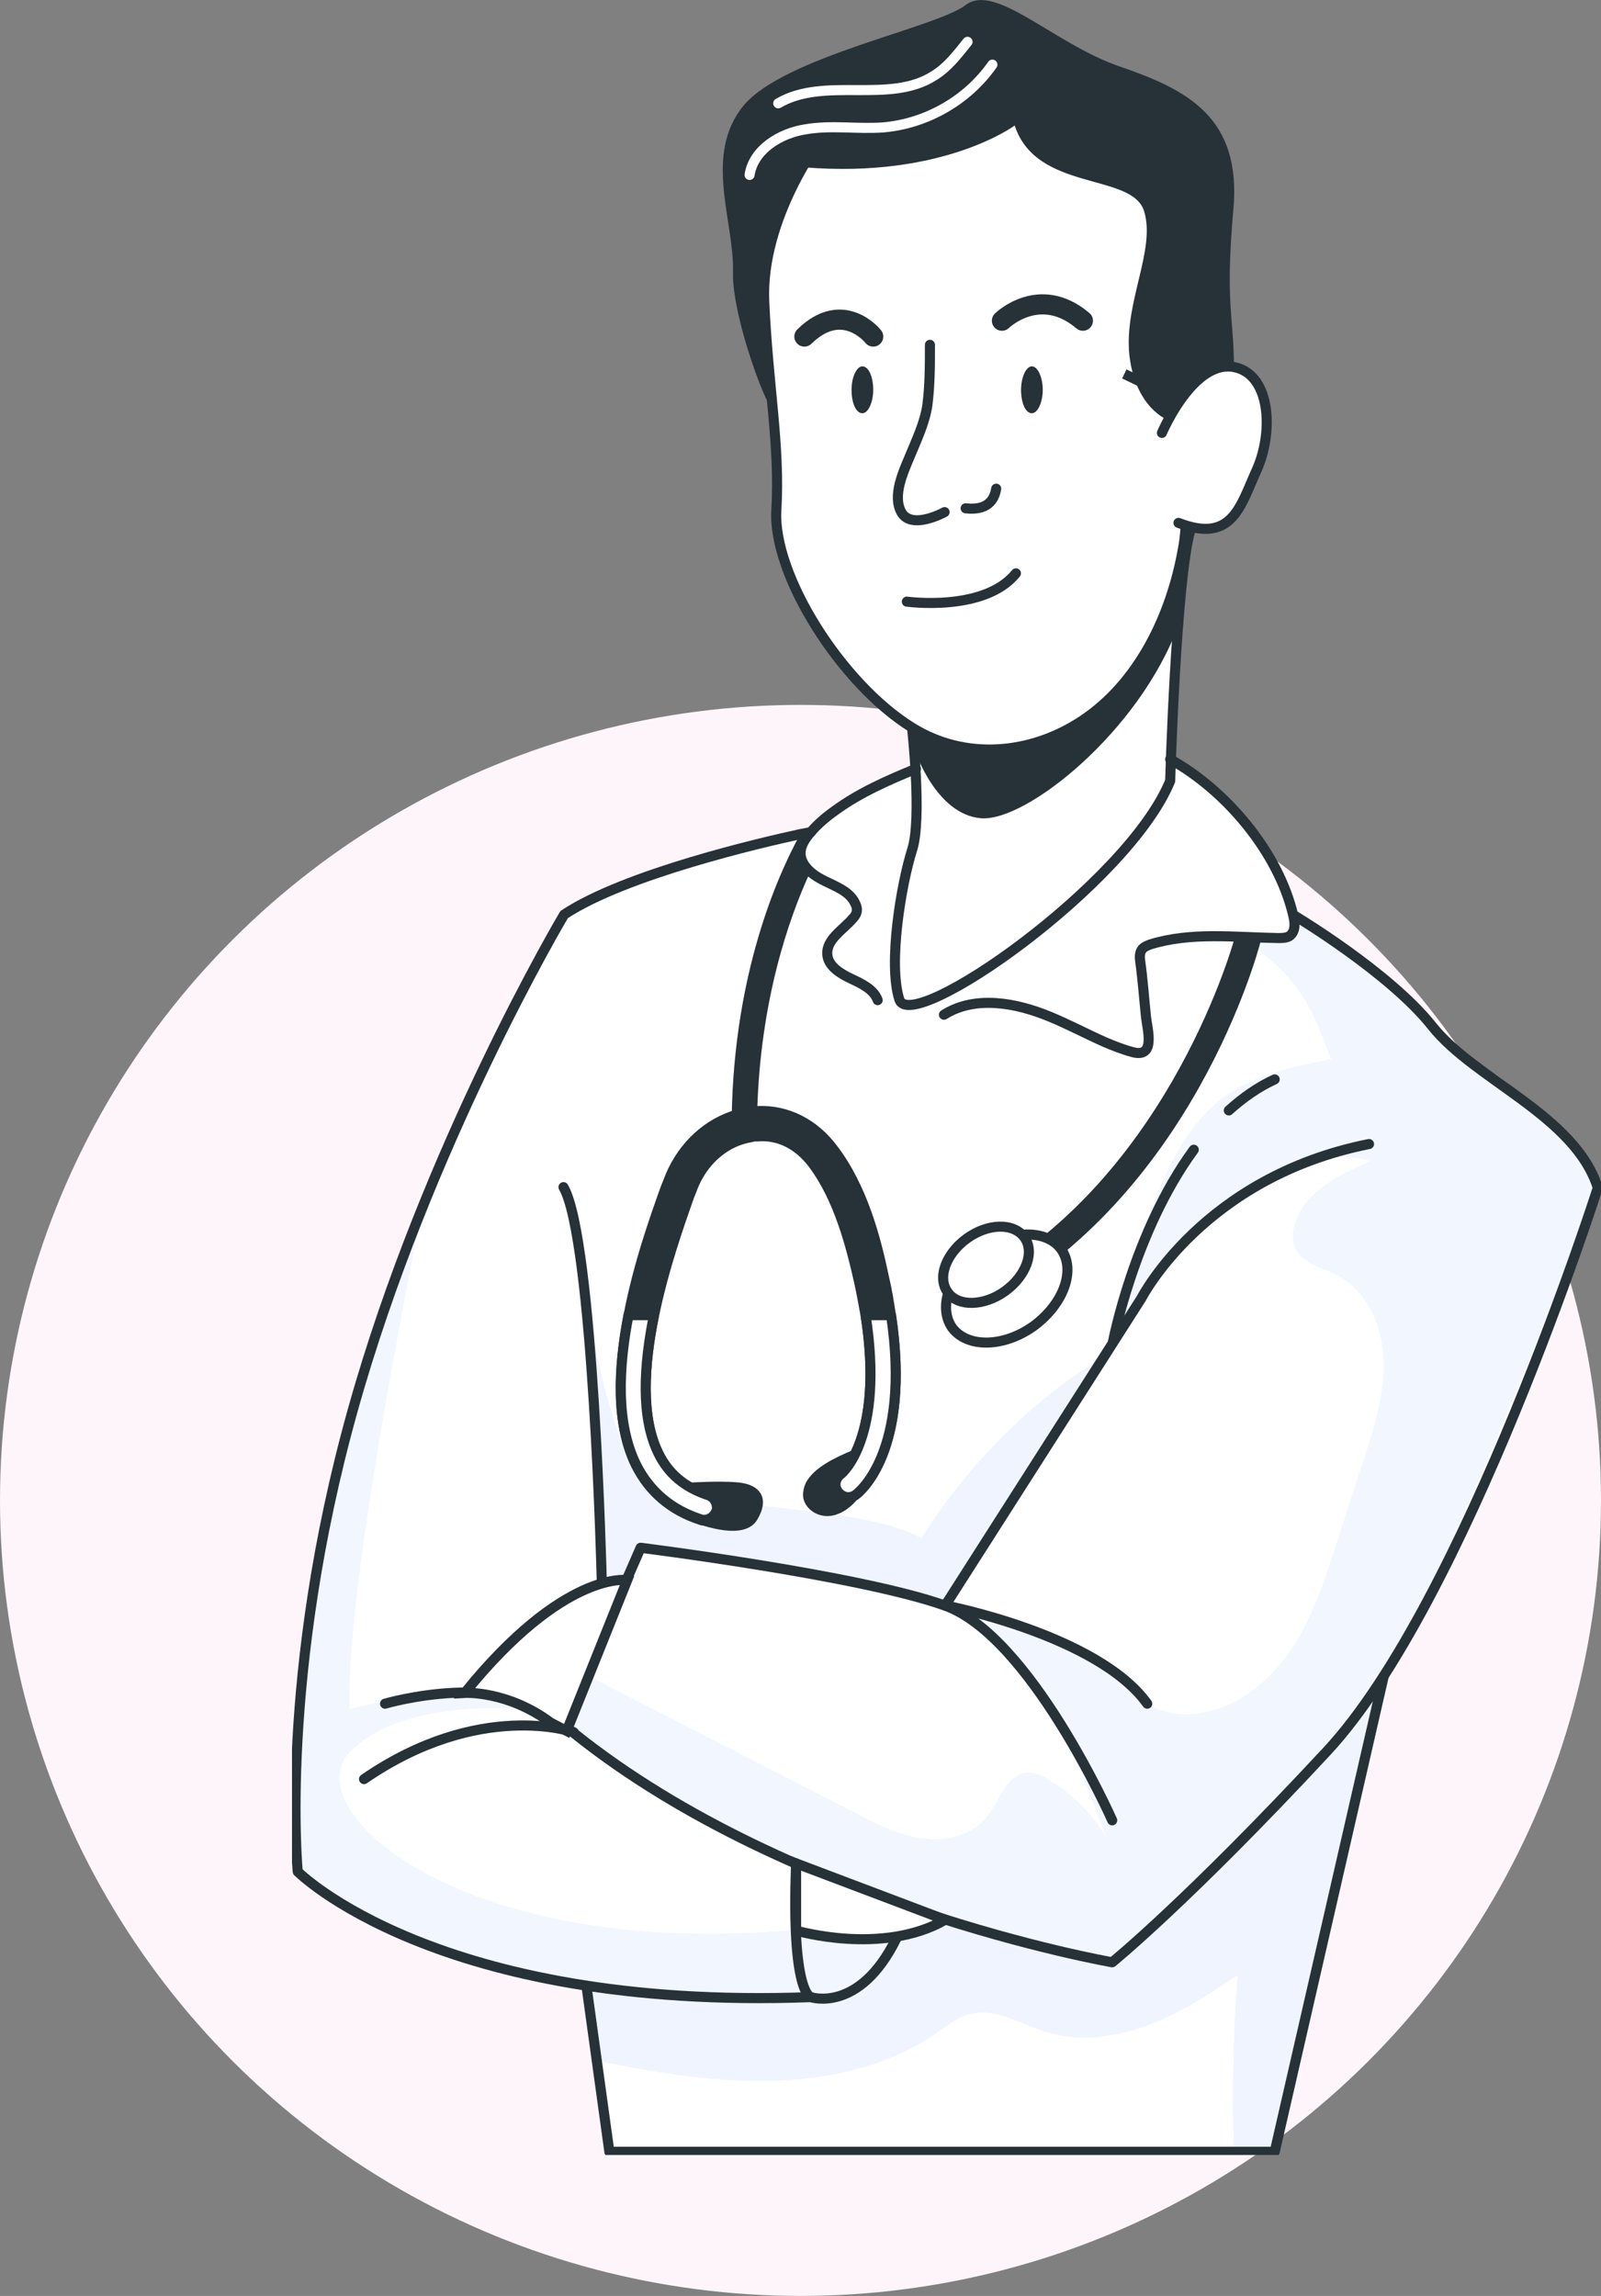 <svg width="159" height="228" viewBox="0 0 159 228" fill="none" xmlns="http://www.w3.org/2000/svg">
<rect x="0" y="0" width="159" height="228" fill="#808080" stroke="none"/>
<ellipse cx="79.5" cy="149" rx="79.5" ry="79" fill="#FEF5FA"/>
<g clip-path="url(#clip0_601_3424)">
<path d="M111.785 73.578C112.038 73.956 119.316 75.403 123.051 80.816C126.785 86.229 128.557 90.824 128.557 90.824C128.557 90.824 134.823 94.537 138.051 97.622C141.278 100.706 145.139 104.797 148.114 106.937C151.089 109.077 157.165 113.105 158.747 117.889C158.747 117.889 149.57 142.813 146.975 148.352C144.38 153.891 137.987 165.598 137.987 165.598L126.595 213.748H60.519L58.24 197.258C58.24 197.258 37.987 193.292 29.506 185.928C29.506 185.928 28.683 167.675 32.228 151.373C35.772 135.072 47.797 101.209 55.962 90.887C55.962 90.887 69 84.719 80.456 82.705C80.456 82.705 87.924 76.851 92.797 76.222C97.734 75.529 111.785 73.578 111.785 73.578Z" fill="white"/>
<path d="M59.127 204.622C65.013 205.755 70.139 206.699 76.088 206.636C82.038 206.573 88.177 205.251 93.05 201.852C94.063 201.16 95.013 200.342 96.215 200.027C98.81 199.272 101.405 201.034 103.937 201.789C107.228 202.797 110.772 202.293 114 201.097C117.228 199.901 120.076 198.013 122.924 196.125C122.481 201.915 122.354 207.706 122.544 213.497L126.595 213.685L137.038 168.053C137.038 168.053 119.19 188.635 110.519 194.803L93.873 190.523C93.873 190.523 92.291 191.845 89 192.474C89 192.474 87.481 198.265 79 198.265C70.519 198.265 58.304 197.132 58.304 197.132L59.127 204.622Z" fill="#DEE8FE"/>
<path opacity="0.5" d="M59.127 204.622C65.013 205.755 70.139 206.699 76.088 206.636C82.038 206.573 88.177 205.251 93.05 201.852C94.063 201.16 95.013 200.342 96.215 200.027C98.81 199.272 101.405 201.034 103.937 201.789C107.228 202.797 110.772 202.293 114 201.097C117.228 199.901 120.076 198.013 122.924 196.125C122.481 201.915 122.354 207.706 122.544 213.497L126.595 213.685L137.038 168.053C137.038 168.053 119.19 188.635 110.519 194.803L93.873 190.523C93.873 190.523 92.291 191.845 89 192.474C89 192.474 87.481 198.265 79 198.265C70.519 198.265 58.304 197.132 58.304 197.132L59.127 204.622Z" fill="white"/>
<path d="M42.038 119.525C42.038 119.525 34.253 156.912 34.696 169.752C34.696 169.752 45.202 166.794 52.544 169.752C52.544 169.752 40.076 168.368 34.696 174.032C29.316 179.76 45.899 194.677 79 191.656C79 191.656 85.582 193.733 88.936 192.537C88.936 192.537 88.05 198.516 78.936 198.328C69.823 197.95 43.304 197.761 29.506 185.865C29.506 185.865 27.797 151.499 42.038 119.525Z" fill="#DEE8FE"/>
<path opacity="0.6" d="M42.038 119.525C42.038 119.525 34.253 156.912 34.696 169.752C34.696 169.752 45.202 166.794 52.544 169.752C52.544 169.752 40.076 168.368 34.696 174.032C29.316 179.76 45.899 194.677 79 191.656C79 191.656 85.582 193.733 88.936 192.537C88.936 192.537 88.05 198.516 78.936 198.328C69.823 197.95 43.304 197.761 29.506 185.865C29.506 185.865 27.797 151.499 42.038 119.525Z" fill="white"/>
<path d="M57.861 126.7C57.861 126.7 60.139 143.254 63.81 146.716C67.481 150.177 84.696 149.045 91.531 152.758C91.531 152.758 97.924 141.743 109.506 134.82L93.81 159.43L80.266 156.22L63.683 153.702L62.291 156.912H59.823C59.759 156.849 59.506 139.226 57.861 126.7Z" fill="#DEE8FE"/>
<path opacity="0.5" d="M57.861 126.7C57.861 126.7 60.139 143.254 63.81 146.716C67.481 150.177 84.696 149.045 91.531 152.758C91.531 152.758 97.924 141.743 109.506 134.82L93.81 159.43L80.266 156.22L63.683 153.702L62.291 156.912H59.823C59.759 156.849 59.506 139.226 57.861 126.7Z" fill="white"/>
<path d="M122.861 92.964C129.949 97.118 130.772 101.839 132.228 105.175C128.557 105.93 124.696 106.685 121.658 108.888C117.861 111.658 115.772 116.189 114.19 120.595C112.671 124.749 111.405 129.029 110.392 133.372C113.81 127.204 118.747 121.917 124.633 118.078C128.051 115.812 132.291 114.049 136.152 115.308C132.861 116.693 129.19 118.581 128.494 121.98C128.367 122.546 128.367 123.176 128.557 123.742C129.126 125.379 131.152 125.819 132.734 126.575C135.772 128.148 137.291 131.61 137.418 135.009C137.544 138.345 136.532 141.681 135.456 144.891C134.57 147.723 133.62 150.492 132.734 153.325C131.595 156.912 130.392 160.563 128.304 163.71C126.215 166.857 123.051 169.501 119.316 170.13C117.734 170.382 116.089 170.256 114.696 169.626C113.557 169.123 112.607 168.242 111.658 167.486C107.228 163.899 101.721 161.57 96.088 160.815C103.43 165.661 106.911 174.41 109.949 182.655C108.557 180.201 106.532 178.186 104.126 176.739C103.494 176.361 102.734 175.983 101.975 176.046C99.949 176.235 99.316 178.753 98.114 180.326C96.658 182.215 94.063 182.907 91.658 182.592C89.316 182.278 87.101 181.208 85.013 180.075C76.025 175.48 67.101 170.885 58.114 166.291L56.215 171.955C56.215 171.955 77.671 188.949 110.456 194.992C110.456 194.992 131.785 178.249 139.316 163.395C146.848 148.541 158.62 118.078 158.62 118.078C158.62 118.078 154.316 109.958 146.975 105.741C146.975 105.741 141.468 103.161 140.329 99.951C139.19 96.74 128.81 91.265 128.81 91.265C128.81 91.265 130.266 94.475 122.861 92.964Z" fill="#DEE8FE"/>
<path opacity="0.6" d="M122.861 92.964C129.949 97.118 130.772 101.839 132.228 105.175C128.557 105.93 124.696 106.685 121.658 108.888C117.861 111.658 115.772 116.189 114.19 120.595C112.671 124.749 111.405 129.029 110.392 133.372C113.81 127.204 118.747 121.917 124.633 118.078C128.051 115.812 132.291 114.049 136.152 115.308C132.861 116.693 129.19 118.581 128.494 121.98C128.367 122.546 128.367 123.176 128.557 123.742C129.126 125.379 131.152 125.819 132.734 126.575C135.772 128.148 137.291 131.61 137.418 135.009C137.544 138.345 136.532 141.681 135.456 144.891C134.57 147.723 133.62 150.492 132.734 153.325C131.595 156.912 130.392 160.563 128.304 163.71C126.215 166.857 123.051 169.501 119.316 170.13C117.734 170.382 116.089 170.256 114.696 169.626C113.557 169.123 112.607 168.242 111.658 167.486C107.228 163.899 101.721 161.57 96.088 160.815C103.43 165.661 106.911 174.41 109.949 182.655C108.557 180.201 106.532 178.186 104.126 176.739C103.494 176.361 102.734 175.983 101.975 176.046C99.949 176.235 99.316 178.753 98.114 180.326C96.658 182.215 94.063 182.907 91.658 182.592C89.316 182.278 87.101 181.208 85.013 180.075C76.025 175.48 67.101 170.885 58.114 166.291L56.215 171.955C56.215 171.955 77.671 188.949 110.456 194.992C110.456 194.992 131.785 178.249 139.316 163.395C146.848 148.541 158.62 118.078 158.62 118.078C158.62 118.078 154.316 109.958 146.975 105.741C146.975 105.741 141.468 103.161 140.329 99.951C139.19 96.74 128.81 91.265 128.81 91.265C128.81 91.265 130.266 94.475 122.861 92.964Z" fill="white"/>
<path d="M120.645 35.058C120.645 35.058 122.101 18.379 114.886 16.805C107.671 15.232 103.62 8.623 103.62 8.623L77.924 15.735L73.936 31.03L76.468 38.772C76.468 38.772 76.975 45.947 77.101 49.535C77.228 53.122 77.101 55.829 79.823 60.172C82.544 64.452 85.076 68.795 90.899 72.508V82.327C90.899 82.327 87.291 92.838 89.253 99.258C89.253 99.258 90.456 100.517 93.747 98.629C97.038 96.741 111.152 87.362 116.088 77.543L117.607 52.619C117.607 52.619 121.658 53.248 123.43 49.535C126.025 45.947 125.899 41.73 124.886 38.268C123.873 34.806 119.569 37.072 119.569 37.072L120.645 35.058Z" fill="white"/>
<path d="M81.658 13.595C81.658 13.595 75.519 21.589 75.899 29.96C76.278 38.331 77.481 44.248 77.101 50.668C76.722 57.088 83.557 67.913 90.582 72.256C95.835 75.529 102.354 74.963 107.481 71.564C113.177 67.788 116.342 60.99 117.481 54.507C117.608 53.878 117.671 53.248 117.734 52.556" stroke="#263238" stroke-miterlimit="10" stroke-linecap="round" stroke-linejoin="round"/>
<path d="M90.582 72.319C90.582 72.319 91.595 81.32 90.582 84.404C89.506 87.803 88.177 95.671 89.316 99.258C90.456 102.846 112.038 87.803 116.215 77.543C116.215 77.543 116.785 57.528 118.24 52.556" stroke="#263238" stroke-miterlimit="10" stroke-linecap="round" stroke-linejoin="round"/>
<path d="M90.061 59.746C90.061 59.746 97.763 60.812 100.894 56.936" stroke="#263238" stroke-miterlimit="10" stroke-linecap="round" stroke-linejoin="round"/>
<path d="M90.835 74.459C90.835 74.459 92.924 80.879 97.418 81.257C101.911 81.635 113.177 72.634 117.038 62.06V56.773C117.038 56.773 113.873 70.62 104.633 73.138C95.392 75.718 91.025 72.445 91.025 72.445L90.835 74.459Z" fill="#263238"/>
<path d="M92.354 34.24C92.354 36.254 92.354 38.268 92.101 40.219C91.848 41.982 91.025 43.681 90.329 45.381C89.696 46.891 88.62 49.22 89.506 50.856C90.519 52.682 93.81 50.856 93.81 50.856" stroke="#263238" stroke-miterlimit="10" stroke-linecap="round" stroke-linejoin="round"/>
<path d="M95.899 50.479C97.038 50.605 98.62 50.479 98.937 48.528" stroke="#263238" stroke-miterlimit="10" stroke-linecap="round" stroke-linejoin="round"/>
<path d="M99.506 31.848C99.506 31.848 103.241 28.198 107.544 31.848" stroke="#263238" stroke-width="2" stroke-miterlimit="10" stroke-linecap="round" stroke-linejoin="round"/>
<path d="M86.721 33.422C86.721 33.422 83.747 29.645 79.886 33.422" stroke="#263238" stroke-width="2" stroke-miterlimit="10" stroke-linecap="round" stroke-linejoin="round"/>
<path d="M115.393 42.989C115.393 42.989 118.81 34.932 123.177 36.632C126.215 37.828 126.405 43.052 124.823 46.639C123.177 50.227 122.418 54.004 117.038 51.926" stroke="#263238" stroke-miterlimit="10" stroke-linecap="round" stroke-linejoin="round"/>
<path d="M116.025 41.73C116.025 41.73 112.797 40.597 112.165 35.31C111.595 30.086 114.823 24.799 113.62 20.959C112.418 17.12 102.924 19.071 100.772 12.462C100.772 12.462 93.684 17.749 79.886 16.616C79.886 16.616 76.975 21.526 76.468 24.547C75.962 27.442 75.646 33.673 76.532 38.709C76.532 38.898 76.595 39.023 76.595 39.212C77.608 44.31 72.671 32.226 72.797 27.065C72.924 21.904 69.823 15.358 73.873 10.448C77.987 5.602 92.924 2.769 95.899 0.503C98.873 -1.762 104.633 4.343 111.215 6.609C117.797 8.875 123.367 11.581 122.481 20.896C121.658 30.212 122.544 31.471 122.544 36.443C122.544 36.38 119.506 35.247 116.025 41.73Z" fill="#263238"/>
<path d="M103.557 38.709C103.557 39.968 103.051 41.038 102.481 41.038C101.848 41.038 101.405 40.031 101.405 38.709C101.405 37.45 101.911 36.38 102.481 36.38C103.051 36.38 103.557 37.45 103.557 38.709Z" fill="#263238"/>
<path d="M86.722 38.709C86.722 39.968 86.215 41.038 85.645 41.038C85.013 41.038 84.57 40.031 84.57 38.709C84.57 37.45 85.076 36.38 85.645 36.38C86.278 36.38 86.722 37.45 86.722 38.709Z" fill="#263238"/>
<path d="M93.747 100.769C96.848 98.818 100.899 99.573 104.253 100.958C106.089 101.713 107.861 102.657 109.696 103.475C110.582 103.853 111.532 104.23 112.481 104.482C114.823 105.112 113.937 102.216 113.81 100.958C113.62 99.132 113.494 97.307 113.241 95.482C113.177 95.104 113.177 94.663 113.367 94.349C113.557 94.034 113.937 93.908 114.253 93.782C118.304 92.523 122.671 93.09 126.911 93.153C127.291 93.153 127.734 93.153 128.051 92.964C128.684 92.523 128.62 91.642 128.43 90.887C126.975 84.656 121.785 78.488 116.215 75.403" stroke="#263238" stroke-miterlimit="10" stroke-linecap="round" stroke-linejoin="round"/>
<path d="M90.962 76.347C88.177 77.481 85.329 78.739 82.924 80.502C82.038 81.131 81.215 81.823 80.519 82.642C80.013 83.208 79.506 83.963 79.506 84.719C79.506 85.474 79.949 86.103 80.519 86.607C80.962 86.985 81.405 87.236 81.911 87.488C83.051 88.055 84.443 88.558 84.949 89.754C85.076 90.006 85.139 90.257 85.076 90.572C85.013 90.824 84.886 91.013 84.696 91.202C83.747 92.335 82.038 93.279 82.165 94.789C82.228 95.922 83.43 96.677 84.506 97.181C85.582 97.685 86.785 98.251 87.165 99.321" stroke="#263238" stroke-miterlimit="10" stroke-linecap="round" stroke-linejoin="round"/>
<path d="M74.443 17.372C74.823 14.854 77.481 13.218 80.013 12.84C82.544 12.399 85.139 12.84 87.734 12.651C92.038 12.274 96.088 9.945 98.557 6.42" stroke="white" stroke-miterlimit="10" stroke-linecap="round" stroke-linejoin="round"/>
<path d="M77.291 10.259C81.911 7.553 88.367 10.385 92.797 7.49C94.126 6.672 95.076 5.413 96.088 4.154" stroke="white" stroke-miterlimit="10" stroke-linecap="round" stroke-linejoin="round"/>
<path d="M135.962 113.609C119.506 116.882 113.367 128.904 113.367 128.904L93.873 159.43" stroke="#263238" stroke-miterlimit="10" stroke-linecap="round" stroke-linejoin="round"/>
<path d="M122.038 110.273C123.43 109.014 124.949 107.944 126.595 107.189" stroke="#263238" stroke-miterlimit="10" stroke-linecap="round" stroke-linejoin="round"/>
<path d="M110.519 133.309C110.519 133.309 112.607 122.295 118.557 114.175" stroke="#263238" stroke-miterlimit="10" stroke-linecap="round" stroke-linejoin="round"/>
<path d="M59.759 156.849C59.759 156.849 58.937 123.05 55.962 117.889" stroke="#263238" stroke-miterlimit="10" stroke-linecap="round" stroke-linejoin="round"/>
<path d="M128.494 90.887C128.494 90.887 137.987 96.552 142.228 101.902C146.468 107.252 156.405 110.776 158.683 117.952C158.683 117.952 145.582 159.052 131.785 173.906C117.987 188.76 110.456 194.866 110.456 194.866C110.456 194.866 77.418 189.138 55.962 171.263L63.62 153.702C63.62 153.702 85.266 156.409 93.81 159.43C102.354 162.451 110.456 180.767 110.456 180.767" stroke="#263238" stroke-miterlimit="10" stroke-linecap="round" stroke-linejoin="round"/>
<path d="M93.873 159.43C93.873 159.43 109 162.325 113.937 169.186" stroke="#263238" stroke-miterlimit="10" stroke-linecap="round" stroke-linejoin="round"/>
<path d="M137.418 166.479L126.595 213.685H60.519L58.24 197.195" stroke="#263238" stroke-miterlimit="10" stroke-linecap="round" stroke-linejoin="round"/>
<path d="M89 192.537C85.329 199.964 80.519 198.327 80.519 198.327C43.304 199.712 29.57 185.865 29.57 185.865C29.57 185.865 27.671 166.416 35.013 140.107C42.354 113.797 56.025 90.824 56.025 90.824C62.101 86.796 75.709 83.649 79.506 82.83C80.139 82.704 80.519 82.642 80.519 82.642" stroke="#263238" stroke-miterlimit="10" stroke-linecap="round" stroke-linejoin="round"/>
<path d="M80.519 198.327C80.519 198.327 78.557 198.013 79.063 185.047" stroke="#263238" stroke-miterlimit="10" stroke-linecap="round" stroke-linejoin="round"/>
<path d="M56.975 172.018C56.975 172.018 47.671 168.745 36.152 176.676" stroke="#263238" stroke-miterlimit="10" stroke-linecap="round" stroke-linejoin="round"/>
<path d="M38.24 169.186C38.24 169.186 50.456 165.598 55.962 171.326" stroke="#263238" stroke-miterlimit="10" stroke-linecap="round" stroke-linejoin="round"/>
<path d="M54.696 171.074L56.278 171.892L62.291 156.912C62.291 156.912 56.025 155.905 46.152 168.116C46.152 168.116 50.392 167.864 54.696 171.074Z" fill="white" stroke="#263238" stroke-miterlimit="10"/>
<path d="M79.063 185.047V191.719C79.063 191.719 87.608 194.236 93.873 190.649L79.063 185.047Z" fill="white" stroke="#263238" stroke-miterlimit="10"/>
<path d="M125.266 93.09C125.266 93.216 125.266 93.342 125.202 93.468C124.949 94.475 118.43 118.896 97.608 129.785C97.418 129.911 97.228 129.911 97.038 129.911C96.595 129.911 96.152 129.659 95.899 129.218C95.582 128.589 95.835 127.834 96.405 127.519C115.392 117.637 122.101 95.041 122.671 92.964L125.266 93.09Z" fill="#263238"/>
<path d="M80.456 86.607C78.304 91.265 75.519 99.384 75.203 110.273C75.203 110.965 75.203 111.595 75.203 112.287C75.203 112.476 75.203 112.602 75.203 112.79C75.013 112.79 74.823 112.79 74.633 112.853C73.937 112.979 73.304 113.168 72.671 113.483C72.671 112.539 72.671 111.658 72.671 110.776C72.924 96.677 77.165 87.047 79.443 82.893C80.076 82.767 80.456 82.705 80.456 82.705C79.949 83.271 79.443 84.026 79.443 84.782C79.443 85.474 79.886 86.103 80.456 86.607Z" fill="#263238"/>
<path d="M105.392 124.057C106.848 126.134 105.646 129.47 102.671 131.673C99.696 133.813 96.089 133.876 94.57 131.862C93.114 129.785 94.316 126.449 97.291 124.246C100.266 122.106 103.937 122.043 105.392 124.057Z" fill="white" stroke="#263238" stroke-miterlimit="10" stroke-linecap="round" stroke-linejoin="round"/>
<path d="M101.722 122.861C102.797 124.309 101.911 126.7 99.823 128.211C97.734 129.722 95.139 129.785 94.127 128.337C93.051 126.889 93.937 124.497 96.025 122.987C98.114 121.476 100.646 121.413 101.722 122.861Z" fill="white" stroke="#263238" stroke-miterlimit="10" stroke-linecap="round" stroke-linejoin="round"/>
<path d="M85.013 148.415C84.443 148.856 83.683 148.73 83.24 148.163C82.861 147.597 82.924 146.842 83.494 146.401C83.62 146.338 87.861 142.688 85.962 130.603C85.772 129.596 85.582 128.463 85.329 127.33C84.506 123.679 83.304 119.022 80.772 115.623C79.316 113.672 77.354 112.665 75.203 112.853C75.013 112.853 74.823 112.853 74.633 112.916C73.937 113.042 73.304 113.231 72.671 113.546C70.899 114.427 69.443 116.063 68.683 118.203L68.43 118.833C67.481 121.539 65.899 126.008 64.949 130.666C63.937 135.575 63.62 140.799 65.392 144.387C66.405 146.464 67.987 147.786 70.329 148.541C71.025 148.73 71.342 149.485 71.152 150.115C70.962 150.618 70.456 150.996 69.949 150.996C69.823 150.996 69.696 150.996 69.57 150.933C66.658 149.989 64.506 148.163 63.177 145.52C61.152 141.429 61.405 135.89 62.418 130.666C63.367 125.63 65.076 120.847 66.089 118.015L66.342 117.385C67.481 114.238 69.823 111.846 72.734 110.839C73.24 110.65 73.81 110.525 74.316 110.462C74.633 110.399 74.949 110.399 75.266 110.336C78.177 110.21 80.899 111.595 82.797 114.175C85.645 117.952 86.975 122.924 87.797 126.889C88.114 128.211 88.304 129.47 88.494 130.729C90.519 144.198 85.266 148.226 85.013 148.415Z" fill="#263238" stroke="#263238" stroke-miterlimit="10"/>
<path d="M69 150.681C69 150.681 73.62 152.569 74.759 150.681C75.899 148.793 75.013 147.912 73.367 147.723C71.721 147.534 68.62 147.723 68.62 147.723L69 150.681Z" fill="#263238" stroke="#263238" stroke-miterlimit="10"/>
<path d="M71.152 150.052C70.962 150.555 70.456 150.933 69.949 150.933C69.823 150.933 69.696 150.933 69.57 150.87C66.658 149.926 64.506 148.1 63.177 145.457C61.152 141.366 61.405 135.827 62.418 130.603H64.949C63.937 135.575 63.62 140.736 65.392 144.324C66.405 146.401 68.051 147.723 70.329 148.478C70.962 148.667 71.342 149.422 71.152 150.052Z" fill="white" stroke="#263238" stroke-miterlimit="10" stroke-linecap="round" stroke-linejoin="round"/>
<path d="M80.772 147.03C80.392 147.471 80.202 148.1 80.266 148.667C80.456 149.548 81.405 150.115 82.291 150.052C83.177 149.989 84 149.422 84.57 148.793C85.202 148.1 87.418 143.506 85.392 144.261C84 144.828 81.721 145.772 80.772 147.03Z" fill="#263238" stroke="#263238" stroke-miterlimit="10"/>
<path d="M85.013 148.415C84.443 148.856 83.684 148.73 83.24 148.163C82.797 147.597 82.924 146.842 83.494 146.401C83.62 146.338 87.861 142.75 85.962 130.603H88.494C90.519 144.198 85.266 148.226 85.013 148.415Z" fill="white" stroke="#263238" stroke-miterlimit="10" stroke-linecap="round" stroke-linejoin="round"/>
<path d="M111.658 37.135L114.949 38.709" stroke="#263238" stroke-miterlimit="10"/>
</g>
<defs>
<clipPath id="clip0_601_3424">
<rect width="130" height="214" fill="white" transform="translate(29)"/>
</clipPath>
</defs>
</svg>
